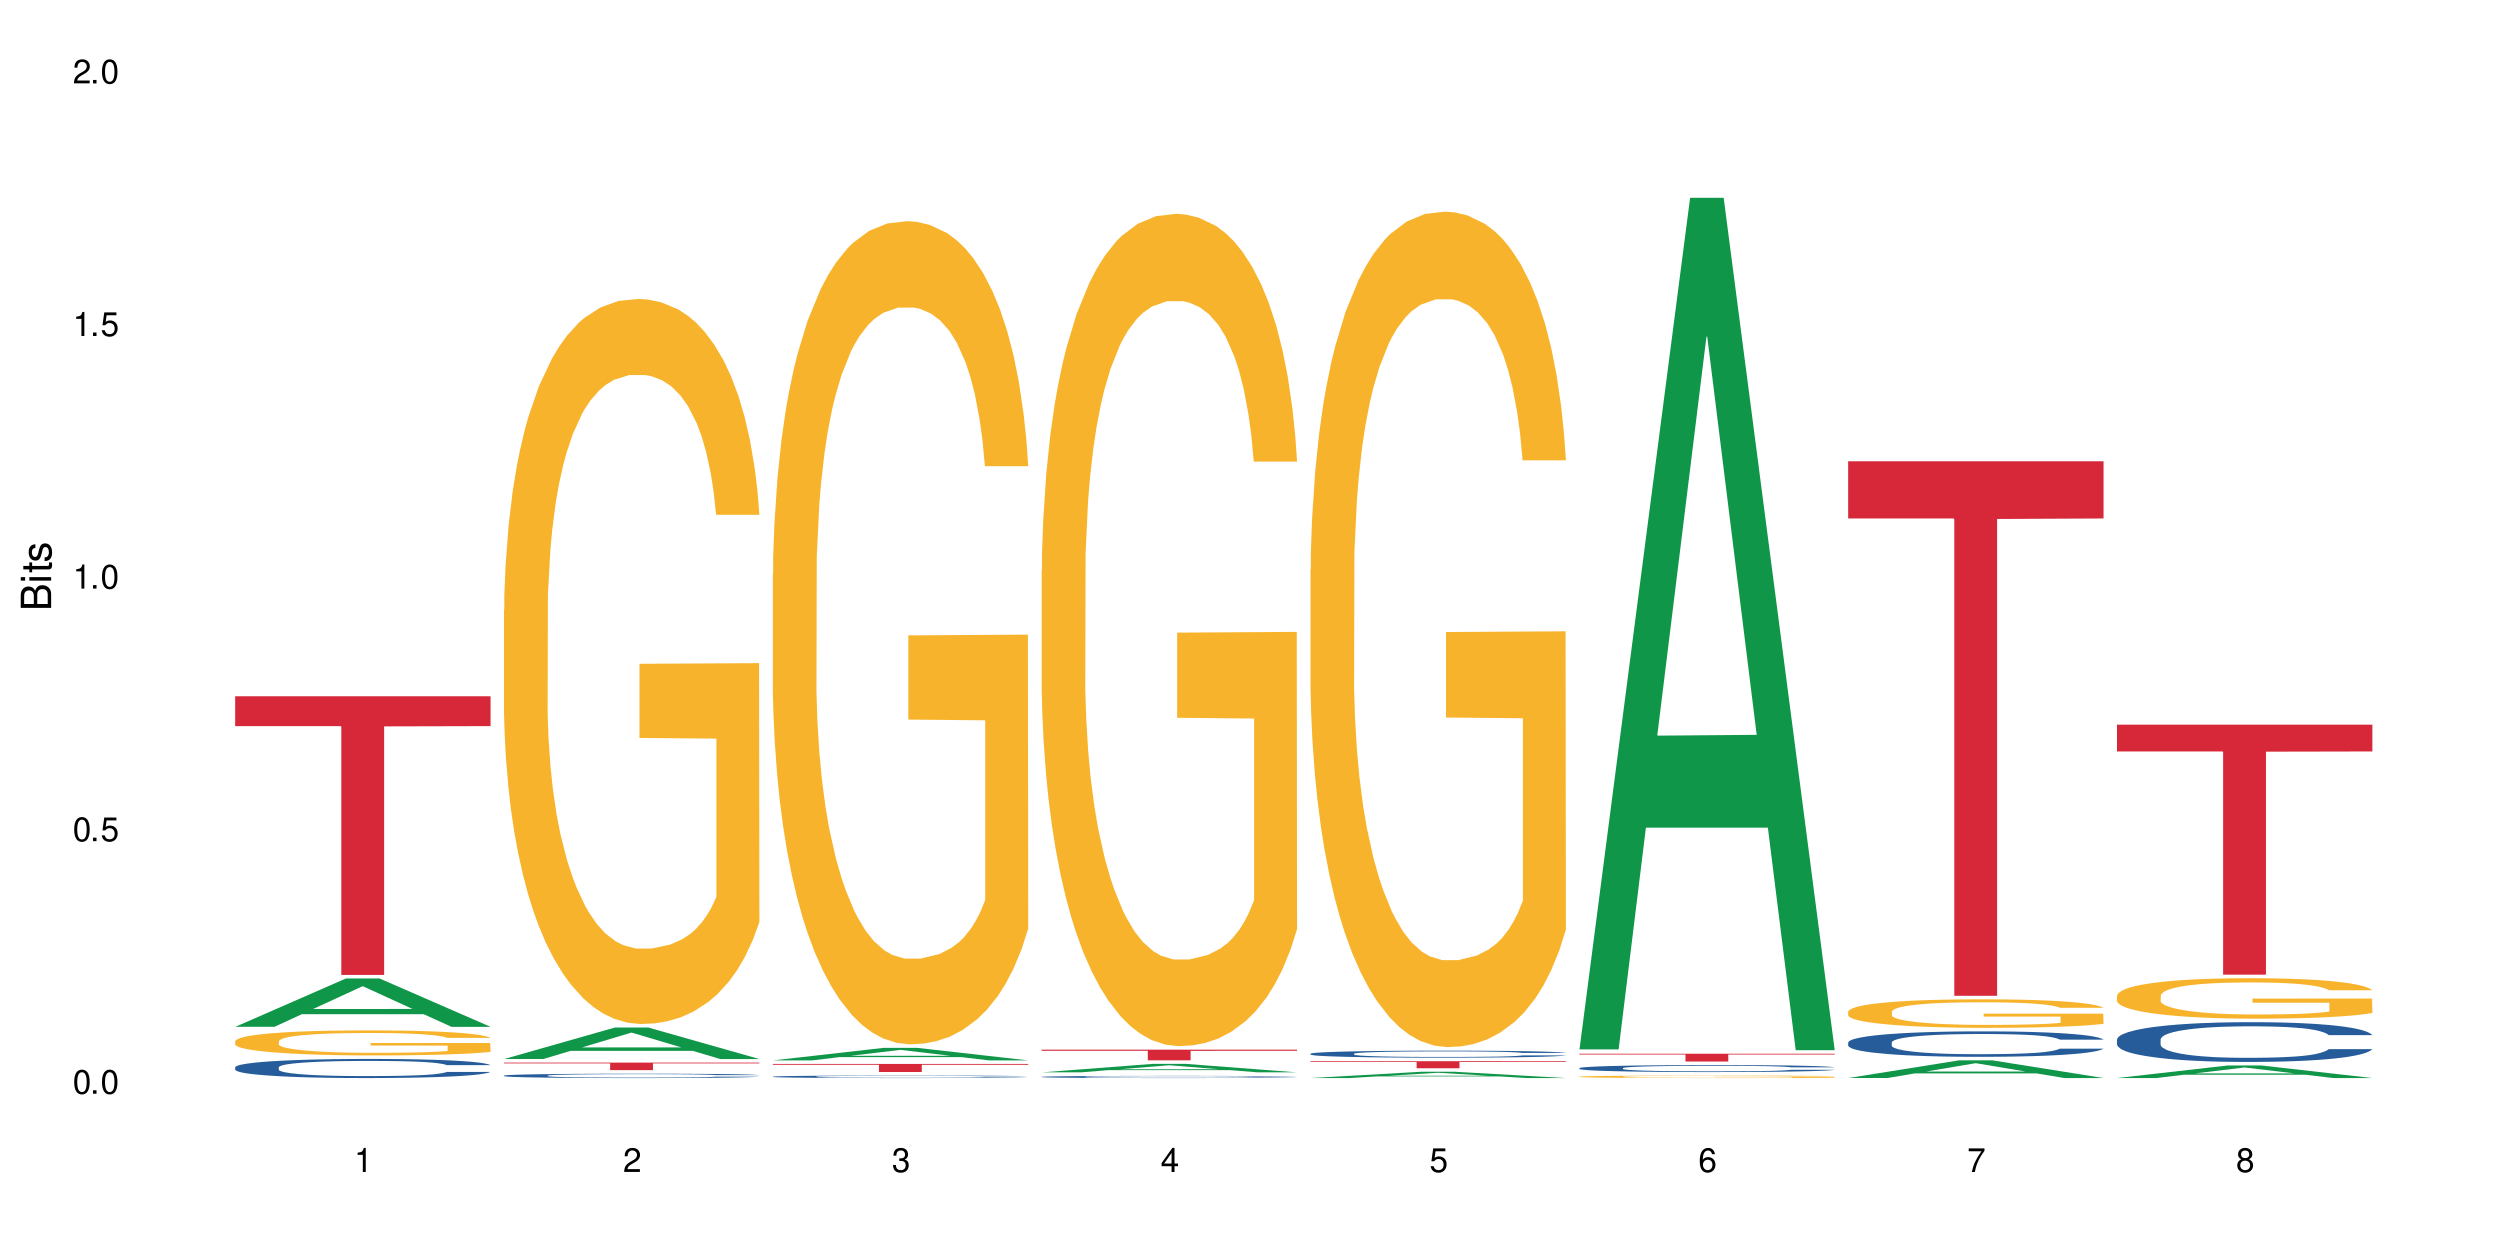 <?xml version="1.0" encoding="UTF-8"?>
<svg xmlns="http://www.w3.org/2000/svg" xmlns:xlink="http://www.w3.org/1999/xlink" width="720" height="360" viewBox="0 0 720 360">
<defs>
<g>
<g id="glyph-0-0">
</g>
<g id="glyph-0-1">
<path d="M 2.641 -6.938 C 2 -6.938 1.422 -6.656 1.078 -6.172 C 0.641 -5.562 0.406 -4.641 0.406 -3.359 C 0.406 -1.016 1.188 0.219 2.641 0.219 C 4.078 0.219 4.859 -1.016 4.859 -3.297 C 4.859 -4.641 4.656 -5.547 4.203 -6.172 C 3.844 -6.656 3.281 -6.938 2.641 -6.938 Z M 2.641 -6.188 C 3.547 -6.188 4 -5.25 4 -3.375 C 4 -1.406 3.562 -0.484 2.625 -0.484 C 1.734 -0.484 1.281 -1.438 1.281 -3.344 C 1.281 -5.25 1.734 -6.188 2.641 -6.188 Z M 2.641 -6.188 "/>
</g>
<g id="glyph-0-2">
<path d="M 1.828 -1 L 0.828 -1 L 0.828 0 L 1.828 0 Z M 1.828 -1 "/>
</g>
<g id="glyph-0-3">
<path d="M 4.562 -6.797 L 1.062 -6.797 L 0.547 -3.094 L 1.328 -3.094 C 1.719 -3.562 2.047 -3.734 2.578 -3.734 C 3.484 -3.734 4.062 -3.109 4.062 -2.094 C 4.062 -1.125 3.484 -0.531 2.578 -0.531 C 1.828 -0.531 1.375 -0.906 1.188 -1.672 L 0.328 -1.672 C 0.453 -1.109 0.547 -0.844 0.75 -0.594 C 1.125 -0.078 1.828 0.219 2.594 0.219 C 3.969 0.219 4.922 -0.781 4.922 -2.219 C 4.922 -3.562 4.031 -4.484 2.719 -4.484 C 2.25 -4.484 1.859 -4.359 1.469 -4.062 L 1.734 -5.969 L 4.562 -5.969 Z M 4.562 -6.797 "/>
</g>
<g id="glyph-0-4">
<path d="M 2.484 -4.938 L 2.484 0 L 3.328 0 L 3.328 -6.938 L 2.766 -6.938 C 2.469 -5.875 2.281 -5.734 0.984 -5.562 L 0.984 -4.938 Z M 2.484 -4.938 "/>
</g>
<g id="glyph-0-5">
<path d="M 4.859 -0.828 L 1.281 -0.828 C 1.359 -1.406 1.672 -1.781 2.5 -2.281 L 3.469 -2.828 C 4.406 -3.344 4.906 -4.062 4.906 -4.906 C 4.906 -5.484 4.672 -6.031 4.266 -6.406 C 3.859 -6.766 3.375 -6.938 2.719 -6.938 C 1.859 -6.938 1.219 -6.625 0.844 -6.031 C 0.609 -5.672 0.5 -5.234 0.484 -4.531 L 1.328 -4.531 C 1.359 -5.016 1.406 -5.281 1.531 -5.516 C 1.75 -5.938 2.188 -6.203 2.703 -6.203 C 3.469 -6.203 4.031 -5.641 4.031 -4.891 C 4.031 -4.344 3.719 -3.859 3.125 -3.516 L 2.234 -3 C 0.812 -2.172 0.406 -1.531 0.328 -0.016 L 4.859 -0.016 Z M 4.859 -0.828 "/>
</g>
<g id="glyph-0-6">
<path d="M 2.125 -3.188 L 2.578 -3.188 C 3.5 -3.188 3.984 -2.766 3.984 -1.922 C 3.984 -1.062 3.469 -0.531 2.594 -0.531 C 1.656 -0.531 1.203 -1 1.156 -2.016 L 0.312 -2.016 C 0.344 -1.453 0.438 -1.094 0.609 -0.781 C 0.953 -0.109 1.625 0.219 2.547 0.219 C 3.953 0.219 4.859 -0.625 4.859 -1.938 C 4.859 -2.828 4.516 -3.297 3.703 -3.594 C 4.344 -3.844 4.656 -4.328 4.656 -5.031 C 4.656 -6.219 3.875 -6.938 2.578 -6.938 C 1.203 -6.938 0.484 -6.172 0.453 -4.703 L 1.297 -4.703 C 1.312 -5.125 1.344 -5.359 1.453 -5.578 C 1.641 -5.969 2.062 -6.203 2.594 -6.203 C 3.344 -6.203 3.797 -5.75 3.797 -5 C 3.797 -4.516 3.609 -4.219 3.25 -4.047 C 3.016 -3.953 2.703 -3.922 2.125 -3.906 Z M 2.125 -3.188 "/>
</g>
<g id="glyph-0-7">
<path d="M 3.141 -1.672 L 3.141 0 L 3.984 0 L 3.984 -1.672 L 4.984 -1.672 L 4.984 -2.438 L 3.984 -2.438 L 3.984 -6.938 L 3.359 -6.938 L 0.266 -2.578 L 0.266 -1.672 Z M 3.141 -2.438 L 1 -2.438 L 3.141 -5.5 Z M 3.141 -2.438 "/>
</g>
<g id="glyph-0-8">
<path d="M 4.781 -5.125 C 4.609 -6.266 3.891 -6.938 2.844 -6.938 C 2.094 -6.938 1.422 -6.578 1.031 -5.953 C 0.594 -5.266 0.406 -4.422 0.406 -3.172 C 0.406 -2 0.578 -1.25 0.984 -0.641 C 1.359 -0.078 1.953 0.219 2.703 0.219 C 3.984 0.219 4.922 -0.75 4.922 -2.094 C 4.922 -3.375 4.062 -4.281 2.844 -4.281 C 2.172 -4.281 1.641 -4.031 1.281 -3.516 C 1.281 -5.234 1.828 -6.188 2.797 -6.188 C 3.391 -6.188 3.797 -5.797 3.938 -5.125 Z M 2.734 -3.531 C 3.547 -3.531 4.062 -2.953 4.062 -2.031 C 4.062 -1.156 3.484 -0.531 2.703 -0.531 C 1.922 -0.531 1.328 -1.188 1.328 -2.078 C 1.328 -2.938 1.906 -3.531 2.734 -3.531 Z M 2.734 -3.531 "/>
</g>
<g id="glyph-0-9">
<path d="M 4.984 -6.797 L 0.438 -6.797 L 0.438 -5.969 L 4.109 -5.969 C 2.5 -3.656 1.828 -2.234 1.328 0 L 2.219 0 C 2.594 -2.172 3.453 -4.047 4.984 -6.094 Z M 4.984 -6.797 "/>
</g>
<g id="glyph-0-10">
<path d="M 3.75 -3.656 C 4.469 -4.094 4.688 -4.438 4.688 -5.078 C 4.688 -6.172 3.844 -6.938 2.641 -6.938 C 1.438 -6.938 0.594 -6.172 0.594 -5.094 C 0.594 -4.438 0.812 -4.094 1.516 -3.656 C 0.734 -3.266 0.359 -2.703 0.359 -1.922 C 0.359 -0.656 1.281 0.219 2.641 0.219 C 3.984 0.219 4.922 -0.656 4.922 -1.922 C 4.922 -2.703 4.531 -3.266 3.75 -3.656 Z M 2.641 -6.188 C 3.359 -6.188 3.812 -5.75 3.812 -5.062 C 3.812 -4.406 3.344 -3.984 2.641 -3.984 C 1.922 -3.984 1.453 -4.406 1.453 -5.078 C 1.453 -5.75 1.922 -6.188 2.641 -6.188 Z M 2.641 -3.266 C 3.484 -3.266 4.062 -2.719 4.062 -1.906 C 4.062 -1.078 3.484 -0.531 2.625 -0.531 C 1.797 -0.531 1.219 -1.094 1.219 -1.906 C 1.219 -2.719 1.781 -3.266 2.641 -3.266 Z M 2.641 -3.266 "/>
</g>
<g id="glyph-1-0">
</g>
<g id="glyph-1-1">
<path d="M 0 -0.953 L 0 -4.891 C 0 -5.719 -0.234 -6.344 -0.734 -6.797 C -1.188 -7.234 -1.812 -7.469 -2.5 -7.469 C -3.547 -7.469 -4.188 -7 -4.625 -5.875 C -4.984 -6.688 -5.625 -7.094 -6.531 -7.094 C -7.172 -7.094 -7.734 -6.859 -8.141 -6.391 C -8.562 -5.922 -8.75 -5.344 -8.75 -4.5 L -8.75 -0.953 Z M -4.984 -2.062 L -7.766 -2.062 L -7.766 -4.219 C -7.766 -4.844 -7.688 -5.203 -7.453 -5.5 C -7.219 -5.812 -6.859 -5.969 -6.375 -5.969 C -5.891 -5.969 -5.531 -5.812 -5.297 -5.5 C -5.062 -5.203 -4.984 -4.844 -4.984 -4.219 Z M -0.984 -2.062 L -4 -2.062 L -4 -4.781 C -4 -5.766 -3.438 -6.359 -2.484 -6.359 C -1.547 -6.359 -0.984 -5.766 -0.984 -4.781 Z M -0.984 -2.062 "/>
</g>
<g id="glyph-1-2">
<path d="M -6.281 -1.797 L -6.281 -0.797 L 0 -0.797 L 0 -1.797 Z M -8.75 -1.797 L -8.75 -0.797 L -7.484 -0.797 L -7.484 -1.797 Z M -8.75 -1.797 "/>
</g>
<g id="glyph-1-3">
<path d="M -6.281 -3.047 L -6.281 -2.016 L -8.016 -2.016 L -8.016 -1.016 L -6.281 -1.016 L -6.281 -0.172 L -5.469 -0.172 L -5.469 -1.016 L -0.719 -1.016 C -0.078 -1.016 0.281 -1.453 0.281 -2.234 C 0.281 -2.5 0.25 -2.719 0.188 -3.047 L -0.641 -3.047 C -0.609 -2.906 -0.594 -2.766 -0.594 -2.562 C -0.594 -2.141 -0.719 -2.016 -1.156 -2.016 L -5.469 -2.016 L -5.469 -3.047 Z M -6.281 -3.047 "/>
</g>
<g id="glyph-1-4">
<path d="M -4.531 -5.25 C -5.766 -5.25 -6.469 -4.422 -6.469 -2.969 C -6.469 -1.516 -5.719 -0.562 -4.547 -0.562 C -3.562 -0.562 -3.094 -1.062 -2.734 -2.562 L -2.516 -3.484 C -2.344 -4.188 -2.094 -4.469 -1.641 -4.469 C -1.047 -4.469 -0.641 -3.875 -0.641 -3 C -0.641 -2.453 -0.797 -2 -1.062 -1.75 C -1.25 -1.594 -1.422 -1.531 -1.875 -1.469 L -1.875 -0.406 C -0.422 -0.453 0.281 -1.266 0.281 -2.922 C 0.281 -4.5 -0.5 -5.516 -1.719 -5.516 C -2.656 -5.516 -3.172 -4.984 -3.469 -3.734 L -3.703 -2.766 C -3.891 -1.953 -4.156 -1.609 -4.594 -1.609 C -5.188 -1.609 -5.547 -2.125 -5.547 -2.938 C -5.547 -3.75 -5.203 -4.172 -4.531 -4.203 Z M -4.531 -5.25 "/>
</g>
</g>
</defs>
<rect x="-72" y="-36" width="864" height="432" fill="rgb(100%, 100%, 100%)" fill-opacity="1"/>
<path fill-rule="nonzero" fill="rgb(6.275%, 58.824%, 28.235%)" fill-opacity="1" d="M 67.73 295.723 L 67.809 295.711 L 99.637 281.797 L 109.301 281.797 L 141.281 295.734 L 130.047 295.734 L 122.031 292.098 L 86.906 292.098 L 79.047 295.723 L 67.73 295.723 L 90.285 290.594 L 118.809 290.578 L 104.586 284.074 L 104.43 284.062 L 104.27 284.102 L 90.207 290.578 L 90.285 290.594 Z M 67.73 295.723 "/>
<path fill-rule="nonzero" fill="rgb(14.51%, 36.078%, 60%)" fill-opacity="1" d="M 67.73 307.371 L 67.82 307.367 L 67.82 307.246 L 68.09 307.055 L 68.719 306.816 L 69.344 306.648 L 70.961 306.352 L 73.203 306.066 L 75.535 305.844 L 77.238 305.715 L 78.766 305.613 L 82.262 305.426 L 84.504 305.332 L 86.926 305.246 L 89.887 305.16 L 92.039 305.109 L 96.883 305.031 L 100.469 304.996 L 103.25 304.98 L 109.262 304.98 L 112.848 305 L 115.449 305.023 L 118.32 305.066 L 120.742 305.109 L 124.957 305.223 L 128.727 305.363 L 130.43 305.441 L 133.121 305.598 L 135.184 305.75 L 136.617 305.879 L 138.234 306.066 L 139.668 306.293 L 140.746 306.547 L 141.281 306.766 L 128.727 306.766 L 128.098 306.562 L 127.379 306.406 L 126.035 306.203 L 124.688 306.055 L 122.805 305.91 L 121.102 305.812 L 118.77 305.719 L 116.707 305.66 L 114.555 305.613 L 112.488 305.582 L 108.543 305.555 L 103.969 305.555 L 102.266 305.562 L 98.766 305.602 L 96.883 305.637 L 94.191 305.707 L 92.309 305.773 L 90.066 305.875 L 88.539 305.961 L 86.656 306.09 L 85.312 306.207 L 83.785 306.371 L 82.891 306.496 L 82.082 306.637 L 81.363 306.805 L 80.828 306.98 L 80.469 307.168 L 80.289 307.348 L 80.289 308.125 L 80.469 308.309 L 80.918 308.52 L 82.082 308.824 L 83.785 309.09 L 85.762 309.301 L 87.645 309.453 L 88.719 309.523 L 90.156 309.605 L 92.398 309.703 L 95.629 309.805 L 97.512 309.844 L 100.383 309.887 L 103.34 309.906 L 107.289 309.906 L 110.785 309.887 L 113.117 309.859 L 115.539 309.82 L 118.859 309.734 L 120.922 309.652 L 122.715 309.559 L 124.062 309.465 L 124.957 309.383 L 126.305 309.227 L 127.379 309.055 L 128.188 308.879 L 128.727 308.711 L 141.281 308.711 L 140.746 308.91 L 139.938 309.105 L 139.129 309.254 L 137.875 309.43 L 136.441 309.582 L 134.375 309.758 L 132.672 309.875 L 130.43 310 L 128.367 310.098 L 126.125 310.184 L 122.805 310.281 L 120.652 310.332 L 118.32 310.379 L 115.539 310.418 L 112.043 310.453 L 108.273 310.473 L 104.777 310.477 L 101.008 310.469 L 98.227 310.449 L 94.551 310.402 L 89.977 310.312 L 86.656 310.219 L 84.055 310.121 L 81.812 310.02 L 79.301 309.887 L 76.074 309.664 L 74.098 309.492 L 72.754 309.352 L 71.23 309.156 L 70.152 308.98 L 68.898 308.699 L 68 308.344 L 67.73 308.066 Z M 67.73 307.371 "/>
<path fill-rule="nonzero" fill="rgb(96.863%, 70.196%, 16.863%)" fill-opacity="1" d="M 67.73 299.84 L 67.82 299.836 L 67.82 299.703 L 68.18 299.406 L 69.078 299 L 70.242 298.664 L 71.5 298.398 L 72.305 298.262 L 73.652 298.062 L 74.816 297.918 L 77.777 297.621 L 81.543 297.348 L 83.609 297.227 L 85.941 297.117 L 89.258 296.992 L 90.785 296.945 L 95.449 296.84 L 100.738 296.773 L 106.57 296.754 L 109.262 296.762 L 112.938 296.785 L 117.961 296.859 L 120.832 296.926 L 123.074 296.992 L 125.406 297.078 L 128.277 297.207 L 130.969 297.367 L 133.121 297.523 L 135.273 297.723 L 137.066 297.934 L 138.594 298.164 L 139.938 298.438 L 140.746 298.668 L 141.281 298.898 L 128.816 298.898 L 128.098 298.668 L 127.289 298.492 L 125.945 298.273 L 124.598 298.117 L 123.254 297.992 L 120.742 297.82 L 118.59 297.715 L 115.898 297.621 L 113.297 297.562 L 110.336 297.523 L 108.543 297.512 L 103.789 297.512 L 99.484 297.559 L 96.973 297.609 L 95.18 297.664 L 92.668 297.762 L 91.141 297.84 L 90.246 297.895 L 87.555 298.098 L 85.762 298.281 L 84.773 298.406 L 83.52 298.605 L 82.621 298.781 L 81.633 299.043 L 81.098 299.242 L 80.379 299.691 L 80.289 300.875 L 80.559 301.125 L 81.098 301.395 L 81.812 301.633 L 82.891 301.883 L 83.965 302.074 L 85.852 302.328 L 87.465 302.5 L 88.719 302.613 L 91.141 302.789 L 92.129 302.848 L 94.461 302.969 L 96.883 303.059 L 99.844 303.141 L 102.086 303.18 L 105.672 303.211 L 110.246 303.211 L 115.629 303.172 L 119.039 303.121 L 121.371 303.066 L 122.895 303.02 L 124.777 302.949 L 126.125 302.883 L 127.379 302.809 L 128.906 302.699 L 128.906 301.125 L 106.75 301.117 L 106.75 300.383 L 141.195 300.375 L 141.281 302.949 L 139.398 303.125 L 137.066 303.297 L 134.824 303.43 L 132.492 303.539 L 129.176 303.664 L 126.484 303.746 L 122.355 303.836 L 118.59 303.895 L 114.645 303.938 L 111.145 303.957 L 107.02 303.961 L 103.34 303.949 L 99.395 303.91 L 96.254 303.855 L 93.383 303.789 L 90.516 303.707 L 86.926 303.566 L 84.594 303.457 L 82.172 303.316 L 79.75 303.152 L 77.598 302.977 L 76.164 302.836 L 74.727 302.68 L 73.203 302.48 L 71.766 302.258 L 70.691 302.055 L 69.703 301.824 L 68.988 301.605 L 68.27 301.309 L 67.91 301.074 L 67.73 300.867 Z M 67.73 299.84 "/>
<path fill-rule="nonzero" fill="rgb(83.922%, 15.686%, 22.353%)" fill-opacity="1" d="M 67.73 200.531 L 141.281 200.531 L 141.281 209.121 L 110.629 209.199 L 110.629 280.777 L 98.297 280.777 L 98.297 209.273 L 98.117 209.121 L 67.73 209.121 Z M 67.73 200.531 "/>
<path fill-rule="nonzero" fill="rgb(6.275%, 58.824%, 28.235%)" fill-opacity="1" d="M 145.156 305 L 145.234 304.992 L 177.059 295.934 L 186.723 295.934 L 218.707 305.008 L 207.469 305.008 L 199.453 302.641 L 164.328 302.641 L 156.469 305 L 145.156 305 L 167.707 301.66 L 196.23 301.652 L 182.008 297.418 L 181.852 297.41 L 181.695 297.434 L 167.629 301.652 L 167.707 301.66 Z M 145.156 305 "/>
<path fill-rule="nonzero" fill="rgb(14.51%, 36.078%, 60%)" fill-opacity="1" d="M 145.156 309.77 L 145.242 309.77 L 145.242 309.742 L 145.512 309.699 L 146.141 309.645 L 146.77 309.605 L 148.383 309.539 L 150.625 309.473 L 152.957 309.422 L 154.664 309.395 L 156.188 309.371 L 159.684 309.328 L 161.93 309.305 L 164.352 309.285 L 167.309 309.27 L 169.461 309.258 L 174.305 309.238 L 177.895 309.23 L 180.676 309.227 L 186.684 309.227 L 190.273 309.23 L 192.875 309.238 L 195.742 309.246 L 198.164 309.258 L 202.383 309.281 L 206.148 309.312 L 207.852 309.332 L 210.543 309.367 L 212.605 309.402 L 214.043 309.43 L 215.656 309.473 L 217.094 309.523 L 218.168 309.582 L 218.707 309.633 L 206.148 309.633 L 205.52 309.586 L 204.805 309.551 L 203.457 309.504 L 202.113 309.473 L 200.23 309.438 L 198.523 309.418 L 196.191 309.395 L 194.129 309.383 L 191.977 309.371 L 189.914 309.363 L 185.969 309.355 L 181.391 309.355 L 179.688 309.359 L 176.191 309.367 L 174.305 309.375 L 171.613 309.391 L 169.73 309.406 L 167.488 309.43 L 165.965 309.449 L 164.082 309.48 L 162.734 309.504 L 161.211 309.543 L 160.312 309.57 L 159.508 309.605 L 158.789 309.641 L 158.25 309.684 L 157.891 309.723 L 157.711 309.766 L 157.711 309.941 L 157.891 309.984 L 158.34 310.031 L 159.508 310.102 L 161.211 310.164 L 163.184 310.211 L 165.066 310.246 L 166.145 310.262 L 167.578 310.277 L 169.82 310.301 L 173.051 310.324 L 174.934 310.336 L 177.805 310.344 L 180.766 310.348 L 184.711 310.348 L 188.211 310.344 L 190.543 310.336 L 192.965 310.328 L 196.281 310.309 L 198.344 310.289 L 200.141 310.27 L 201.484 310.246 L 202.383 310.23 L 203.727 310.191 L 204.805 310.156 L 205.609 310.113 L 206.148 310.074 L 218.707 310.074 L 218.168 310.121 L 217.359 310.164 L 216.555 310.199 L 215.297 310.238 L 213.863 310.273 L 211.801 310.316 L 210.094 310.34 L 207.852 310.371 L 205.789 310.391 L 203.547 310.41 L 200.23 310.434 L 198.074 310.445 L 195.742 310.457 L 192.965 310.465 L 189.465 310.473 L 185.699 310.477 L 178.434 310.477 L 175.652 310.473 L 171.973 310.461 L 167.398 310.441 L 164.082 310.418 L 161.48 310.398 L 159.238 310.375 L 156.727 310.344 L 153.496 310.293 L 151.523 310.254 L 150.176 310.223 L 148.652 310.176 L 147.574 310.137 L 146.32 310.074 L 145.422 309.992 L 145.156 309.93 Z M 145.156 309.77 "/>
<path fill-rule="nonzero" fill="rgb(96.863%, 70.196%, 16.863%)" fill-opacity="1" d="M 145.156 175.531 L 145.242 175.34 L 145.242 171.527 L 145.602 162.945 L 146.5 151.121 L 147.664 141.395 L 148.922 133.766 L 149.73 129.762 L 151.074 124.039 L 152.242 119.844 L 155.199 111.262 L 158.969 103.254 L 161.031 99.82 L 163.363 96.578 L 166.684 92.953 L 168.207 91.621 L 172.871 88.57 L 178.164 86.66 L 183.992 86.09 L 186.684 86.281 L 190.363 87.043 L 195.387 89.141 L 198.254 91.047 L 200.496 92.953 L 202.828 95.434 L 205.699 99.25 L 208.391 103.824 L 210.543 108.402 L 212.695 114.125 L 214.492 120.227 L 216.016 126.902 L 217.359 134.91 L 218.168 141.586 L 218.707 148.262 L 206.238 148.262 L 205.52 141.586 L 204.715 136.438 L 203.367 130.145 L 202.023 125.566 L 200.676 121.941 L 198.164 116.984 L 196.012 113.934 L 193.32 111.262 L 190.723 109.547 L 187.762 108.402 L 185.969 108.02 L 181.211 108.02 L 176.906 109.355 L 174.395 110.883 L 172.602 112.406 L 170.09 115.27 L 168.566 117.555 L 167.668 119.082 L 164.977 124.996 L 163.184 130.336 L 162.195 133.957 L 160.941 139.68 L 160.043 144.828 L 159.059 152.457 L 158.52 158.18 L 157.801 171.145 L 157.711 205.473 L 157.98 212.723 L 158.52 220.539 L 159.238 227.406 L 160.312 234.652 L 161.391 240.184 L 163.273 247.621 L 164.887 252.578 L 166.145 255.82 L 168.566 260.969 L 169.551 262.688 L 171.883 266.121 L 174.305 268.789 L 177.266 271.078 L 179.508 272.223 L 183.098 273.176 L 187.672 273.176 L 193.055 272.031 L 196.461 270.508 L 198.793 268.98 L 200.32 267.645 L 202.203 265.547 L 203.547 263.641 L 204.805 261.543 L 206.328 258.301 L 206.328 212.723 L 184.172 212.531 L 184.172 191.172 L 218.617 190.98 L 218.707 265.547 L 216.824 270.695 L 214.492 275.656 L 212.25 279.469 L 209.918 282.711 L 206.598 286.336 L 203.906 288.625 L 199.781 291.293 L 196.012 293.012 L 192.066 294.152 L 188.566 294.727 L 184.441 294.918 L 180.766 294.535 L 176.816 293.391 L 173.68 291.867 L 170.809 289.957 L 167.938 287.48 L 164.352 283.473 L 162.016 280.23 L 159.594 276.227 L 157.172 271.461 L 155.02 266.309 L 153.586 262.305 L 152.152 257.727 L 150.625 252.008 L 149.191 245.523 L 148.113 239.609 L 147.129 232.938 L 146.41 226.645 L 145.691 218.062 L 145.332 211.195 L 145.156 205.281 Z M 145.156 175.531 "/>
<path fill-rule="nonzero" fill="rgb(83.922%, 15.686%, 22.353%)" fill-opacity="1" d="M 145.156 306.027 L 218.707 306.027 L 218.707 306.262 L 188.051 306.262 L 188.051 308.207 L 175.719 308.207 L 175.719 306.266 L 175.539 306.262 L 145.156 306.262 Z M 145.156 306.027 "/>
<path fill-rule="nonzero" fill="rgb(6.275%, 58.824%, 28.235%)" fill-opacity="1" d="M 222.578 305.395 L 222.656 305.391 L 254.48 301.785 L 264.148 301.785 L 296.129 305.398 L 284.895 305.398 L 276.879 304.453 L 241.75 304.453 L 233.895 305.395 L 222.578 305.395 L 245.129 304.062 L 273.656 304.062 L 259.434 302.375 L 259.273 302.371 L 259.117 302.383 L 245.051 304.062 L 245.129 304.062 Z M 222.578 305.395 "/>
<path fill-rule="nonzero" fill="rgb(14.51%, 36.078%, 60%)" fill-opacity="1" d="M 222.578 310.066 L 222.668 310.066 L 222.668 310.051 L 222.938 310.027 L 223.562 309.996 L 224.191 309.973 L 225.809 309.934 L 228.051 309.895 L 230.383 309.867 L 232.086 309.848 L 233.609 309.836 L 237.109 309.812 L 239.352 309.801 L 241.773 309.789 L 244.734 309.777 L 246.887 309.77 L 251.73 309.758 L 255.316 309.754 L 267.695 309.754 L 270.297 309.758 L 273.168 309.766 L 275.59 309.77 L 279.805 309.785 L 283.57 309.805 L 285.277 309.812 L 287.969 309.836 L 290.031 309.855 L 291.465 309.871 L 293.082 309.895 L 294.516 309.926 L 295.59 309.961 L 296.129 309.988 L 283.57 309.988 L 282.945 309.961 L 282.227 309.941 L 280.883 309.914 L 279.535 309.895 L 277.652 309.875 L 275.949 309.863 L 273.617 309.852 L 271.551 309.844 L 269.398 309.836 L 267.336 309.832 L 263.391 309.828 L 257.109 309.828 L 253.613 309.836 L 251.73 309.84 L 249.039 309.848 L 247.156 309.855 L 244.914 309.871 L 243.387 309.883 L 241.504 309.898 L 240.16 309.914 L 238.633 309.938 L 237.738 309.953 L 236.93 309.973 L 236.211 309.992 L 235.672 310.016 L 235.316 310.043 L 235.137 310.066 L 235.137 310.168 L 235.316 310.191 L 235.762 310.219 L 236.93 310.262 L 238.633 310.297 L 240.605 310.324 L 242.492 310.344 L 243.566 310.352 L 245.004 310.363 L 247.246 310.375 L 250.473 310.391 L 252.355 310.395 L 255.227 310.398 L 258.188 310.402 L 262.133 310.402 L 265.633 310.398 L 267.965 310.398 L 270.387 310.391 L 273.707 310.379 L 275.77 310.371 L 277.562 310.355 L 278.906 310.344 L 279.805 310.332 L 281.148 310.312 L 282.227 310.289 L 283.035 310.266 L 283.57 310.246 L 296.129 310.246 L 295.59 310.27 L 294.785 310.297 L 293.977 310.316 L 292.723 310.34 L 291.285 310.359 L 289.223 310.383 L 287.52 310.398 L 285.277 310.414 L 283.215 310.43 L 280.973 310.438 L 277.652 310.453 L 275.5 310.461 L 273.168 310.465 L 270.387 310.469 L 266.887 310.477 L 255.855 310.477 L 253.074 310.473 L 249.398 310.469 L 244.824 310.457 L 241.504 310.445 L 238.902 310.43 L 236.66 310.418 L 234.148 310.398 L 230.918 310.371 L 228.945 310.348 L 227.602 310.328 L 226.074 310.305 L 225 310.281 L 223.742 310.242 L 222.848 310.195 L 222.578 310.16 Z M 222.578 310.066 "/>
<path fill-rule="nonzero" fill="rgb(96.863%, 70.196%, 16.863%)" fill-opacity="1" d="M 222.578 165.234 L 222.668 165.02 L 222.668 160.688 L 223.027 150.945 L 223.922 137.523 L 225.09 126.48 L 226.344 117.82 L 227.152 113.273 L 228.496 106.777 L 229.664 102.016 L 232.625 92.273 L 236.391 83.18 L 238.453 79.281 L 240.785 75.602 L 244.105 71.488 L 245.629 69.973 L 250.293 66.508 L 255.586 64.344 L 261.418 63.695 L 264.109 63.91 L 267.785 64.777 L 272.809 67.156 L 275.68 69.324 L 277.922 71.488 L 280.254 74.305 L 283.125 78.633 L 285.816 83.828 L 287.969 89.023 L 290.121 95.52 L 291.914 102.449 L 293.438 110.027 L 294.785 119.121 L 295.59 126.695 L 296.129 134.273 L 283.66 134.273 L 282.945 126.695 L 282.137 120.852 L 280.793 113.707 L 279.445 108.512 L 278.102 104.398 L 275.59 98.77 L 273.438 95.305 L 270.746 92.273 L 268.145 90.324 L 265.184 89.023 L 263.391 88.594 L 258.637 88.594 L 254.332 90.109 L 251.82 91.84 L 250.023 93.57 L 247.512 96.82 L 245.988 99.418 L 245.094 101.148 L 242.402 107.859 L 240.605 113.922 L 239.621 118.035 L 238.363 124.531 L 237.469 130.379 L 236.48 139.039 L 235.941 145.531 L 235.227 160.254 L 235.137 199.227 L 235.406 207.453 L 235.941 216.328 L 236.66 224.125 L 237.738 232.352 L 238.812 238.629 L 240.695 247.074 L 242.312 252.703 L 243.566 256.383 L 245.988 262.23 L 246.977 264.176 L 249.309 268.074 L 251.73 271.105 L 254.691 273.703 L 256.934 275.004 L 260.52 276.086 L 265.094 276.086 L 270.477 274.785 L 273.887 273.055 L 276.219 271.324 L 277.742 269.809 L 279.625 267.426 L 280.973 265.262 L 282.227 262.879 L 283.75 259.199 L 283.75 207.453 L 261.598 207.238 L 261.598 182.988 L 296.039 182.773 L 296.129 267.426 L 294.246 273.27 L 291.914 278.898 L 289.672 283.23 L 287.34 286.91 L 284.02 291.023 L 281.328 293.621 L 277.203 296.652 L 273.438 298.602 L 269.488 299.902 L 265.992 300.551 L 261.867 300.766 L 258.188 300.332 L 254.242 299.035 L 251.102 297.305 L 248.23 295.137 L 245.359 292.324 L 241.773 287.777 L 239.441 284.098 L 237.02 279.551 L 234.598 274.137 L 232.445 268.293 L 231.008 263.746 L 229.574 258.547 L 228.051 252.055 L 226.613 244.691 L 225.539 237.98 L 224.551 230.402 L 223.832 223.258 L 223.117 213.516 L 222.758 205.723 L 222.578 199.008 Z M 222.578 165.234 "/>
<path fill-rule="nonzero" fill="rgb(83.922%, 15.686%, 22.353%)" fill-opacity="1" d="M 222.578 306.414 L 296.129 306.414 L 296.129 306.664 L 265.477 306.664 L 265.477 308.734 L 253.141 308.734 L 253.141 306.668 L 252.965 306.664 L 222.578 306.664 Z M 222.578 306.414 "/>
<path fill-rule="nonzero" fill="rgb(6.275%, 58.824%, 28.235%)" fill-opacity="1" d="M 300 308.84 L 300.078 308.836 L 331.906 306.402 L 341.57 306.402 L 373.555 308.84 L 362.316 308.84 L 354.301 308.203 L 319.176 308.203 L 311.316 308.84 L 300 308.84 L 322.555 307.941 L 351.078 307.938 L 336.855 306.801 L 336.699 306.797 L 336.543 306.805 L 322.477 307.938 L 322.555 307.941 Z M 300 308.84 "/>
<path fill-rule="nonzero" fill="rgb(14.51%, 36.078%, 60%)" fill-opacity="1" d="M 300 310.129 L 300.09 310.129 L 300.09 310.113 L 300.359 310.094 L 300.988 310.066 L 301.617 310.047 L 303.23 310.012 L 305.473 309.98 L 307.805 309.957 L 309.508 309.941 L 311.035 309.93 L 314.531 309.91 L 316.773 309.898 L 319.195 309.891 L 322.156 309.879 L 324.309 309.875 L 329.152 309.863 L 332.742 309.859 L 345.117 309.859 L 347.719 309.863 L 350.59 309.867 L 353.012 309.875 L 357.227 309.887 L 360.996 309.902 L 362.699 309.91 L 365.391 309.93 L 367.453 309.945 L 368.891 309.961 L 370.504 309.98 L 371.938 310.008 L 373.016 310.035 L 373.555 310.059 L 360.996 310.059 L 360.367 310.039 L 359.648 310.02 L 358.305 309.996 L 356.961 309.98 L 355.074 309.965 L 353.371 309.953 L 351.039 309.941 L 348.977 309.934 L 346.824 309.93 L 344.762 309.926 L 340.812 309.922 L 336.238 309.922 L 334.535 309.926 L 331.035 309.93 L 329.152 309.934 L 326.461 309.941 L 324.578 309.949 L 322.336 309.961 L 320.812 309.969 L 318.926 309.984 L 317.582 309.996 L 316.059 310.016 L 315.16 310.031 L 314.352 310.047 L 313.637 310.062 L 313.098 310.086 L 312.738 310.105 L 312.559 310.125 L 312.559 310.215 L 312.738 310.234 L 313.188 310.258 L 314.352 310.293 L 316.059 310.32 L 318.031 310.348 L 319.914 310.363 L 320.992 310.371 L 322.426 310.379 L 324.668 310.391 L 327.898 310.402 L 329.781 310.406 L 332.652 310.41 L 335.609 310.414 L 339.559 310.414 L 343.055 310.41 L 345.387 310.41 L 347.809 310.402 L 351.129 310.395 L 353.191 310.387 L 354.984 310.375 L 356.332 310.363 L 357.227 310.355 L 358.574 310.336 L 359.648 310.316 L 360.457 310.297 L 360.996 310.277 L 373.555 310.277 L 373.016 310.301 L 372.207 310.324 L 371.402 310.34 L 370.145 310.359 L 368.711 310.379 L 366.645 310.398 L 364.941 310.41 L 362.699 310.426 L 360.637 310.434 L 358.395 310.445 L 355.074 310.457 L 352.922 310.461 L 350.59 310.469 L 347.809 310.473 L 344.312 310.477 L 330.5 310.477 L 326.82 310.469 L 322.246 310.461 L 318.926 310.449 L 316.324 310.438 L 314.082 310.426 L 311.57 310.41 L 308.344 310.387 L 306.371 310.367 L 305.023 310.352 L 303.5 310.328 L 302.422 310.309 L 301.168 310.277 L 300.27 310.238 L 300 310.207 Z M 300 310.129 "/>
<path fill-rule="nonzero" fill="rgb(96.863%, 70.196%, 16.863%)" fill-opacity="1" d="M 300 164.25 L 300.09 164.031 L 300.09 159.652 L 300.449 149.801 L 301.348 136.227 L 302.512 125.062 L 303.77 116.305 L 304.574 111.707 L 305.922 105.141 L 307.086 100.324 L 310.047 90.473 L 313.816 81.277 L 315.879 77.34 L 318.211 73.617 L 321.527 69.457 L 323.055 67.926 L 327.719 64.422 L 333.012 62.234 L 338.84 61.578 L 341.531 61.797 L 345.207 62.672 L 350.23 65.078 L 353.102 67.27 L 355.344 69.457 L 357.676 72.305 L 360.547 76.684 L 363.238 81.938 L 365.391 87.191 L 367.543 93.758 L 369.336 100.762 L 370.863 108.426 L 372.207 117.621 L 373.016 125.281 L 373.555 132.941 L 361.086 132.941 L 360.367 125.281 L 359.559 119.371 L 358.215 112.145 L 356.871 106.891 L 355.523 102.734 L 353.012 97.039 L 350.859 93.539 L 348.168 90.473 L 345.566 88.504 L 342.609 87.191 L 340.812 86.75 L 336.059 86.75 L 331.754 88.285 L 329.242 90.035 L 327.449 91.785 L 324.938 95.07 L 323.414 97.699 L 322.516 99.449 L 319.824 106.234 L 318.031 112.363 L 317.043 116.523 L 315.789 123.094 L 314.891 129.004 L 313.902 137.758 L 313.367 144.328 L 312.648 159.215 L 312.559 198.617 L 312.828 206.938 L 313.367 215.914 L 314.082 223.793 L 315.16 232.113 L 316.234 238.461 L 318.121 247 L 319.734 252.691 L 320.992 256.414 L 323.414 262.324 L 324.398 264.293 L 326.73 268.234 L 329.152 271.297 L 332.113 273.926 L 334.355 275.238 L 337.941 276.332 L 342.52 276.332 L 347.898 275.02 L 351.309 273.27 L 353.641 271.52 L 355.164 269.984 L 357.047 267.578 L 358.395 265.387 L 359.648 262.98 L 361.176 259.258 L 361.176 206.938 L 339.02 206.719 L 339.02 182.199 L 373.465 181.98 L 373.555 267.578 L 371.668 273.488 L 369.336 279.18 L 367.094 283.559 L 364.762 287.281 L 361.445 291.438 L 358.754 294.066 L 354.629 297.133 L 350.859 299.102 L 346.914 300.414 L 343.414 301.07 L 339.289 301.289 L 335.609 300.852 L 331.664 299.539 L 328.523 297.789 L 325.656 295.598 L 322.785 292.754 L 319.195 288.156 L 316.863 284.434 L 314.441 279.836 L 312.02 274.363 L 309.867 268.453 L 308.434 263.855 L 306.996 258.602 L 305.473 252.035 L 304.039 244.59 L 302.961 237.805 L 301.973 230.141 L 301.258 222.918 L 300.539 213.066 L 300.18 205.188 L 300 198.398 Z M 300 164.25 "/>
<path fill-rule="nonzero" fill="rgb(83.922%, 15.686%, 22.353%)" fill-opacity="1" d="M 300 302.309 L 373.555 302.309 L 373.555 302.637 L 342.898 302.641 L 342.898 305.383 L 330.566 305.383 L 330.566 302.645 L 330.387 302.637 L 300 302.637 Z M 300 302.309 "/>
<path fill-rule="nonzero" fill="rgb(6.275%, 58.824%, 28.235%)" fill-opacity="1" d="M 377.426 310.477 L 377.504 310.477 L 409.328 308.668 L 418.992 308.668 L 450.977 310.477 L 439.738 310.477 L 431.723 310.008 L 396.598 310.008 L 388.738 310.477 L 377.426 310.477 L 399.977 309.812 L 428.504 309.809 L 414.277 308.965 L 414.121 308.965 L 413.965 308.969 L 399.898 309.809 L 399.977 309.812 Z M 377.426 310.477 "/>
<path fill-rule="nonzero" fill="rgb(14.51%, 36.078%, 60%)" fill-opacity="1" d="M 377.426 303.469 L 377.516 303.469 L 377.516 303.422 L 377.781 303.352 L 378.41 303.266 L 379.039 303.203 L 380.652 303.094 L 382.895 302.988 L 385.227 302.906 L 386.934 302.859 L 388.457 302.82 L 391.957 302.754 L 394.199 302.719 L 396.621 302.688 L 399.578 302.656 L 401.734 302.637 L 406.574 302.609 L 410.164 302.594 L 412.945 302.59 L 418.953 302.59 L 422.543 302.598 L 425.145 302.605 L 428.016 302.621 L 430.438 302.637 L 434.652 302.68 L 438.418 302.73 L 440.125 302.758 L 442.812 302.816 L 444.879 302.871 L 446.312 302.922 L 447.926 302.988 L 449.363 303.07 L 450.438 303.164 L 450.977 303.246 L 438.418 303.246 L 437.789 303.172 L 437.074 303.113 L 435.727 303.039 L 434.383 302.984 L 432.5 302.93 L 430.793 302.895 L 428.461 302.859 L 426.398 302.84 L 424.246 302.82 L 422.184 302.812 L 418.238 302.801 L 413.664 302.801 L 411.957 302.805 L 408.461 302.82 L 406.574 302.832 L 403.887 302.855 L 402 302.883 L 399.758 302.918 L 398.234 302.949 L 396.352 302.996 L 395.004 303.039 L 393.48 303.102 L 392.582 303.148 L 391.777 303.199 L 391.059 303.262 L 390.52 303.324 L 390.16 303.395 L 389.98 303.461 L 389.98 303.746 L 390.16 303.812 L 390.609 303.891 L 391.777 304.004 L 393.48 304.102 L 395.453 304.18 L 397.336 304.234 L 398.414 304.262 L 399.848 304.289 L 402.09 304.328 L 405.32 304.363 L 407.203 304.379 L 410.074 304.395 L 413.035 304.402 L 416.98 304.402 L 420.48 304.395 L 422.812 304.383 L 425.234 304.367 L 428.551 304.336 L 430.613 304.309 L 432.41 304.273 L 433.754 304.238 L 434.652 304.207 L 435.996 304.152 L 437.074 304.09 L 437.879 304.023 L 438.418 303.961 L 450.977 303.961 L 450.438 304.035 L 449.633 304.105 L 448.824 304.16 L 447.566 304.227 L 446.133 304.281 L 444.07 304.348 L 442.367 304.391 L 440.125 304.438 L 438.059 304.469 L 435.816 304.504 L 432.5 304.539 L 430.348 304.559 L 428.016 304.574 L 425.234 304.59 L 421.734 304.602 L 417.969 304.609 L 410.703 304.609 L 407.922 304.602 L 404.242 304.582 L 399.668 304.551 L 396.352 304.516 L 393.75 304.48 L 391.508 304.441 L 388.996 304.395 L 385.766 304.312 L 383.793 304.25 L 382.449 304.195 L 380.922 304.125 L 379.848 304.059 L 378.59 303.957 L 377.695 303.824 L 377.426 303.723 Z M 377.426 303.469 "/>
<path fill-rule="nonzero" fill="rgb(96.863%, 70.196%, 16.863%)" fill-opacity="1" d="M 377.426 164.008 L 377.516 163.789 L 377.516 159.391 L 377.871 149.504 L 378.77 135.879 L 379.938 124.672 L 381.191 115.883 L 382 111.266 L 383.344 104.676 L 384.512 99.84 L 387.469 89.953 L 391.238 80.723 L 393.301 76.766 L 395.633 73.031 L 398.953 68.855 L 400.477 67.316 L 405.141 63.801 L 410.434 61.605 L 416.262 60.945 L 418.953 61.164 L 422.633 62.043 L 427.656 64.461 L 430.527 66.656 L 432.77 68.855 L 435.102 71.711 L 437.969 76.105 L 440.66 81.383 L 442.812 86.656 L 444.969 93.246 L 446.762 100.281 L 448.285 107.973 L 449.633 117.199 L 450.438 124.891 L 450.977 132.582 L 438.508 132.582 L 437.789 124.891 L 436.984 118.957 L 435.637 111.707 L 434.293 106.434 L 432.949 102.258 L 430.438 96.543 L 428.281 93.027 L 425.594 89.953 L 422.992 87.973 L 420.031 86.656 L 418.238 86.215 L 413.484 86.215 L 409.176 87.754 L 406.664 89.512 L 404.871 91.27 L 402.359 94.566 L 400.836 97.203 L 399.938 98.961 L 397.246 105.773 L 395.453 111.926 L 394.469 116.102 L 393.211 122.695 L 392.312 128.629 L 391.328 137.418 L 390.789 144.012 L 390.07 158.953 L 389.98 198.508 L 390.25 206.859 L 390.789 215.867 L 391.508 223.781 L 392.582 232.129 L 393.66 238.504 L 395.543 247.074 L 397.156 252.785 L 398.414 256.523 L 400.836 262.457 L 401.82 264.434 L 404.156 268.391 L 406.574 271.465 L 409.535 274.102 L 411.777 275.422 L 415.367 276.52 L 419.941 276.52 L 425.324 275.199 L 428.73 273.441 L 431.062 271.684 L 432.59 270.148 L 434.473 267.73 L 435.816 265.531 L 437.074 263.113 L 438.598 259.379 L 438.598 206.859 L 416.441 206.641 L 416.441 182.027 L 450.887 181.809 L 450.977 267.73 L 449.094 273.664 L 446.762 279.375 L 444.52 283.77 L 442.188 287.508 L 438.867 291.684 L 436.176 294.32 L 432.051 297.395 L 428.281 299.375 L 424.336 300.691 L 420.84 301.352 L 416.711 301.57 L 413.035 301.133 L 409.086 299.812 L 405.949 298.055 L 403.078 295.859 L 400.207 293 L 396.621 288.387 L 394.289 284.652 L 391.867 280.035 L 389.445 274.543 L 387.293 268.609 L 385.855 263.992 L 384.422 258.719 L 382.895 252.129 L 381.461 244.656 L 380.383 237.844 L 379.398 230.152 L 378.68 222.902 L 377.961 213.012 L 377.605 205.102 L 377.426 198.289 Z M 377.426 164.008 "/>
<path fill-rule="nonzero" fill="rgb(83.922%, 15.686%, 22.353%)" fill-opacity="1" d="M 377.426 305.629 L 450.977 305.629 L 450.977 305.844 L 420.324 305.848 L 420.324 307.652 L 407.988 307.652 L 407.988 305.848 L 407.809 305.844 L 377.426 305.844 Z M 377.426 305.629 "/>
<path fill-rule="nonzero" fill="rgb(6.275%, 58.824%, 28.235%)" fill-opacity="1" d="M 454.848 302.219 L 454.926 301.988 L 486.75 56.973 L 496.418 56.973 L 528.398 302.449 L 517.164 302.449 L 509.148 238.371 L 474.023 238.371 L 466.164 302.219 L 454.848 302.219 L 477.402 211.863 L 505.926 211.633 L 491.703 97.078 L 491.547 96.848 L 491.387 97.539 L 477.32 211.633 L 477.402 211.863 Z M 454.848 302.219 "/>
<path fill-rule="nonzero" fill="rgb(14.51%, 36.078%, 60%)" fill-opacity="1" d="M 454.848 307.613 L 454.938 307.613 L 454.938 307.57 L 455.207 307.5 L 455.836 307.41 L 456.461 307.352 L 458.078 307.242 L 460.32 307.137 L 462.652 307.055 L 464.355 307.008 L 465.879 306.973 L 469.379 306.902 L 471.621 306.867 L 474.043 306.84 L 477.004 306.809 L 479.156 306.789 L 484 306.758 L 487.586 306.746 L 490.367 306.742 L 496.379 306.742 L 499.965 306.746 L 502.566 306.758 L 505.438 306.773 L 507.859 306.789 L 512.074 306.828 L 515.844 306.879 L 517.547 306.91 L 520.238 306.965 L 522.301 307.02 L 523.734 307.07 L 525.352 307.137 L 526.785 307.219 L 527.863 307.312 L 528.398 307.391 L 515.844 307.391 L 515.215 307.32 L 514.496 307.262 L 513.152 307.188 L 511.805 307.133 L 509.922 307.082 L 508.219 307.047 L 505.887 307.012 L 503.824 306.988 L 501.672 306.973 L 499.605 306.961 L 495.66 306.949 L 491.086 306.949 L 489.383 306.953 L 485.883 306.969 L 484 306.98 L 481.309 307.008 L 479.426 307.031 L 477.184 307.066 L 475.656 307.098 L 473.773 307.145 L 472.43 307.188 L 470.902 307.25 L 470.008 307.297 L 469.199 307.348 L 468.48 307.406 L 467.945 307.473 L 467.586 307.539 L 467.406 307.605 L 467.406 307.891 L 467.586 307.957 L 468.035 308.031 L 469.199 308.145 L 470.902 308.242 L 472.879 308.32 L 474.762 308.375 L 475.836 308.398 L 477.273 308.43 L 479.516 308.465 L 482.742 308.504 L 484.629 308.52 L 487.496 308.531 L 490.457 308.539 L 494.406 308.539 L 497.902 308.531 L 500.234 308.523 L 502.656 308.508 L 505.977 308.477 L 508.039 308.449 L 509.832 308.414 L 511.18 308.379 L 512.074 308.348 L 513.422 308.293 L 514.496 308.23 L 515.305 308.164 L 515.844 308.102 L 528.398 308.102 L 527.863 308.176 L 527.055 308.246 L 526.246 308.301 L 524.992 308.363 L 523.555 308.422 L 521.492 308.488 L 519.789 308.527 L 517.547 308.574 L 515.484 308.609 L 513.242 308.641 L 509.922 308.676 L 507.77 308.695 L 505.438 308.711 L 502.656 308.727 L 499.16 308.738 L 495.391 308.746 L 491.895 308.75 L 488.125 308.746 L 485.344 308.738 L 481.668 308.723 L 477.094 308.688 L 473.773 308.652 L 471.172 308.617 L 468.93 308.582 L 466.418 308.531 L 463.191 308.453 L 461.215 308.391 L 459.871 308.336 L 458.348 308.266 L 457.27 308.203 L 456.016 308.098 L 455.117 307.969 L 454.848 307.867 Z M 454.848 307.613 "/>
<path fill-rule="nonzero" fill="rgb(96.863%, 70.196%, 16.863%)" fill-opacity="1" d="M 454.848 310.07 L 454.938 310.07 L 454.938 310.059 L 455.297 310.027 L 456.191 309.988 L 457.359 309.957 L 458.613 309.93 L 459.422 309.914 L 460.77 309.895 L 461.934 309.883 L 464.895 309.852 L 468.66 309.824 L 470.723 309.812 L 473.055 309.801 L 476.375 309.789 L 477.898 309.785 L 482.562 309.777 L 487.855 309.77 L 493.688 309.766 L 496.379 309.77 L 500.055 309.77 L 505.078 309.777 L 507.949 309.785 L 510.191 309.789 L 512.523 309.797 L 515.395 309.812 L 518.086 309.828 L 520.238 309.844 L 522.391 309.863 L 524.184 309.883 L 525.711 309.906 L 527.055 309.934 L 527.863 309.957 L 528.398 309.98 L 515.934 309.98 L 515.215 309.957 L 514.406 309.938 L 513.062 309.918 L 511.715 309.902 L 510.371 309.891 L 507.859 309.871 L 505.707 309.863 L 503.016 309.852 L 500.414 309.848 L 497.453 309.844 L 495.66 309.84 L 490.906 309.84 L 486.602 309.848 L 484.09 309.852 L 482.297 309.855 L 479.785 309.867 L 478.258 309.875 L 477.363 309.879 L 474.672 309.898 L 472.879 309.918 L 471.891 309.93 L 470.633 309.949 L 469.738 309.969 L 468.75 309.992 L 468.211 310.012 L 467.496 310.059 L 467.406 310.172 L 467.676 310.199 L 468.211 310.227 L 468.93 310.25 L 470.008 310.273 L 471.082 310.293 L 472.965 310.316 L 474.582 310.336 L 475.836 310.344 L 478.258 310.363 L 479.246 310.367 L 481.578 310.379 L 484 310.391 L 486.961 310.398 L 489.203 310.402 L 497.363 310.402 L 502.746 310.398 L 506.156 310.395 L 508.488 310.391 L 510.012 310.387 L 511.895 310.379 L 513.242 310.371 L 514.496 310.363 L 516.023 310.352 L 516.023 310.199 L 493.867 310.199 L 493.867 310.125 L 528.309 310.125 L 528.398 310.379 L 526.516 310.395 L 524.184 310.414 L 521.941 310.426 L 519.609 310.438 L 516.289 310.449 L 513.602 310.457 L 509.473 310.465 L 505.707 310.473 L 501.758 310.477 L 490.457 310.477 L 486.512 310.473 L 483.371 310.469 L 480.5 310.461 L 477.633 310.453 L 474.043 310.438 L 471.711 310.43 L 466.867 310.398 L 464.715 310.379 L 463.281 310.367 L 461.844 310.352 L 460.32 310.332 L 458.883 310.309 L 457.809 310.289 L 456.82 310.266 L 456.102 310.246 L 455.387 310.215 L 455.027 310.191 L 454.848 310.172 Z M 454.848 310.07 "/>
<path fill-rule="nonzero" fill="rgb(83.922%, 15.686%, 22.353%)" fill-opacity="1" d="M 454.848 303.469 L 528.398 303.469 L 528.398 303.707 L 497.746 303.711 L 497.746 305.723 L 485.414 305.723 L 485.414 303.711 L 485.234 303.707 L 454.848 303.707 Z M 454.848 303.469 "/>
<path fill-rule="nonzero" fill="rgb(6.275%, 58.824%, 28.235%)" fill-opacity="1" d="M 532.27 310.473 L 532.352 310.469 L 564.176 305.383 L 573.84 305.383 L 605.824 310.477 L 594.586 310.477 L 586.57 309.148 L 551.445 309.148 L 543.586 310.473 L 532.27 310.473 L 554.824 308.598 L 583.348 308.594 L 569.125 306.215 L 568.969 306.211 L 568.812 306.227 L 554.746 308.594 L 554.824 308.598 Z M 532.27 310.473 "/>
<path fill-rule="nonzero" fill="rgb(14.51%, 36.078%, 60%)" fill-opacity="1" d="M 532.27 300.227 L 532.359 300.219 L 532.359 300.059 L 532.629 299.805 L 533.258 299.484 L 533.887 299.262 L 535.5 298.867 L 537.742 298.484 L 540.074 298.191 L 541.777 298.016 L 543.305 297.883 L 546.801 297.633 L 549.043 297.508 L 551.465 297.395 L 554.426 297.281 L 556.578 297.211 L 561.422 297.105 L 565.012 297.059 L 567.793 297.039 L 573.801 297.039 L 577.391 297.066 L 579.992 297.098 L 582.859 297.152 L 585.281 297.211 L 589.5 297.359 L 593.266 297.547 L 594.969 297.656 L 597.66 297.863 L 599.723 298.062 L 601.16 298.238 L 602.773 298.484 L 604.207 298.785 L 605.285 299.129 L 605.824 299.418 L 593.266 299.418 L 592.637 299.148 L 591.922 298.941 L 590.574 298.664 L 589.23 298.473 L 587.344 298.277 L 585.641 298.148 L 583.309 298.023 L 581.246 297.941 L 579.094 297.883 L 577.031 297.844 L 573.082 297.801 L 568.508 297.801 L 566.805 297.816 L 563.305 297.867 L 561.422 297.914 L 558.73 298.008 L 556.848 298.098 L 554.605 298.23 L 553.082 298.344 L 551.199 298.52 L 549.852 298.672 L 548.328 298.895 L 547.43 299.062 L 546.621 299.25 L 545.906 299.469 L 545.367 299.703 L 545.008 299.953 L 544.828 300.191 L 544.828 301.23 L 545.008 301.473 L 545.457 301.754 L 546.621 302.16 L 548.328 302.516 L 550.301 302.797 L 552.184 303 L 553.262 303.094 L 554.695 303.199 L 556.938 303.336 L 560.168 303.469 L 562.051 303.523 L 564.922 303.574 L 567.883 303.602 L 571.828 303.602 L 575.324 303.574 L 577.656 303.543 L 580.078 303.488 L 583.398 303.375 L 585.461 303.266 L 587.254 303.141 L 588.602 303.012 L 589.5 302.906 L 590.844 302.699 L 591.922 302.469 L 592.727 302.234 L 593.266 302.008 L 605.824 302.008 L 605.285 302.277 L 604.477 302.539 L 603.672 302.73 L 602.414 302.965 L 600.98 303.172 L 598.918 303.406 L 597.211 303.562 L 594.969 303.73 L 592.906 303.855 L 590.664 303.969 L 587.344 304.105 L 585.191 304.172 L 582.859 304.23 L 580.078 304.285 L 576.582 304.332 L 572.816 304.359 L 569.316 304.367 L 565.551 304.352 L 562.77 304.324 L 559.09 304.266 L 554.516 304.145 L 551.199 304.016 L 548.598 303.891 L 546.355 303.758 L 543.844 303.574 L 540.613 303.281 L 538.641 303.055 L 537.293 302.867 L 535.77 302.605 L 534.691 302.371 L 533.438 301.996 L 532.539 301.52 L 532.27 301.152 Z M 532.27 300.227 "/>
<path fill-rule="nonzero" fill="rgb(96.863%, 70.196%, 16.863%)" fill-opacity="1" d="M 532.27 291.324 L 532.359 291.316 L 532.359 291.164 L 532.719 290.828 L 533.617 290.363 L 534.781 289.98 L 536.039 289.68 L 536.844 289.523 L 538.191 289.297 L 539.355 289.133 L 542.316 288.793 L 546.086 288.48 L 548.148 288.344 L 550.48 288.219 L 553.797 288.074 L 555.324 288.023 L 559.988 287.902 L 565.281 287.828 L 571.109 287.805 L 573.801 287.812 L 577.48 287.844 L 582.5 287.926 L 585.371 288 L 587.613 288.074 L 589.945 288.172 L 592.816 288.32 L 595.508 288.504 L 597.66 288.684 L 599.812 288.906 L 601.609 289.148 L 603.133 289.41 L 604.477 289.727 L 605.285 289.988 L 605.824 290.25 L 593.355 290.25 L 592.637 289.988 L 591.832 289.785 L 590.484 289.539 L 589.141 289.359 L 587.793 289.215 L 585.281 289.02 L 583.129 288.898 L 580.438 288.793 L 577.836 288.727 L 574.879 288.684 L 573.082 288.668 L 568.328 288.668 L 564.023 288.719 L 561.512 288.781 L 559.719 288.84 L 557.207 288.953 L 555.684 289.043 L 554.785 289.102 L 552.094 289.336 L 550.301 289.547 L 549.312 289.688 L 548.059 289.914 L 547.16 290.117 L 546.176 290.414 L 545.637 290.641 L 544.918 291.152 L 544.828 292.5 L 545.098 292.785 L 545.637 293.094 L 546.355 293.363 L 547.43 293.648 L 548.508 293.867 L 550.391 294.16 L 552.004 294.355 L 553.262 294.48 L 555.684 294.684 L 556.668 294.754 L 559 294.887 L 561.422 294.992 L 564.383 295.082 L 566.625 295.129 L 570.215 295.164 L 574.789 295.164 L 580.168 295.121 L 583.578 295.059 L 585.91 295 L 587.434 294.949 L 589.32 294.863 L 590.664 294.789 L 591.922 294.707 L 593.445 294.578 L 593.445 292.785 L 571.289 292.777 L 571.289 291.938 L 605.734 291.93 L 605.824 294.863 L 603.941 295.066 L 601.609 295.262 L 599.363 295.414 L 597.031 295.539 L 593.715 295.684 L 591.023 295.773 L 586.898 295.879 L 583.129 295.945 L 579.184 295.992 L 575.684 296.012 L 571.559 296.02 L 567.883 296.004 L 563.934 295.961 L 560.797 295.898 L 557.926 295.824 L 555.055 295.727 L 551.465 295.57 L 549.133 295.441 L 546.711 295.285 L 544.289 295.098 L 542.137 294.895 L 540.703 294.738 L 539.266 294.559 L 537.742 294.332 L 536.309 294.078 L 535.23 293.844 L 534.246 293.582 L 533.527 293.336 L 532.809 292.996 L 532.449 292.727 L 532.27 292.492 Z M 532.27 291.324 "/>
<path fill-rule="nonzero" fill="rgb(83.922%, 15.686%, 22.353%)" fill-opacity="1" d="M 532.27 132.844 L 605.824 132.844 L 605.824 149.32 L 575.168 149.465 L 575.168 286.785 L 562.836 286.785 L 562.836 149.609 L 562.656 149.32 L 532.27 149.32 Z M 532.27 132.844 "/>
<path fill-rule="nonzero" fill="rgb(6.275%, 58.824%, 28.235%)" fill-opacity="1" d="M 609.695 310.477 L 609.773 310.473 L 641.598 306.855 L 651.266 306.855 L 683.246 310.477 L 672.008 310.477 L 663.996 309.531 L 628.867 309.531 L 621.012 310.477 L 609.695 310.477 L 632.246 309.141 L 660.773 309.137 L 646.551 307.449 L 646.391 307.445 L 646.234 307.457 L 632.168 309.137 L 632.246 309.141 Z M 609.695 310.477 "/>
<path fill-rule="nonzero" fill="rgb(14.51%, 36.078%, 60%)" fill-opacity="1" d="M 609.695 299.375 L 609.785 299.367 L 609.785 299.113 L 610.055 298.719 L 610.68 298.215 L 611.309 297.871 L 612.922 297.254 L 615.164 296.656 L 617.5 296.195 L 619.203 295.926 L 620.727 295.715 L 624.227 295.328 L 626.469 295.129 L 628.891 294.953 L 631.852 294.773 L 634.004 294.672 L 638.848 294.504 L 642.434 294.43 L 645.215 294.398 L 651.223 294.398 L 654.812 294.441 L 657.414 294.492 L 660.285 294.578 L 662.707 294.672 L 666.922 294.898 L 670.688 295.191 L 672.395 295.359 L 675.086 295.684 L 677.148 296 L 678.582 296.27 L 680.195 296.656 L 681.633 297.129 L 682.707 297.66 L 683.246 298.109 L 670.688 298.109 L 670.062 297.691 L 669.344 297.367 L 667.996 296.941 L 666.652 296.637 L 664.77 296.332 L 663.066 296.133 L 660.734 295.938 L 658.668 295.809 L 656.516 295.715 L 654.453 295.652 L 650.508 295.59 L 645.934 295.59 L 644.227 295.613 L 640.73 295.695 L 638.848 295.77 L 636.156 295.914 L 634.273 296.051 L 632.027 296.262 L 630.504 296.438 L 628.621 296.711 L 627.273 296.949 L 625.75 297.297 L 624.852 297.555 L 624.047 297.848 L 623.328 298.195 L 622.789 298.559 L 622.43 298.949 L 622.254 299.324 L 622.254 300.945 L 622.43 301.32 L 622.879 301.762 L 624.047 302.398 L 625.75 302.953 L 627.723 303.391 L 629.605 303.707 L 630.684 303.852 L 632.117 304.02 L 634.363 304.227 L 637.59 304.438 L 639.473 304.52 L 642.344 304.605 L 645.305 304.648 L 649.25 304.648 L 652.75 304.605 L 655.082 304.551 L 657.504 304.469 L 660.82 304.293 L 662.887 304.125 L 664.68 303.926 L 666.023 303.727 L 666.922 303.559 L 668.266 303.234 L 669.344 302.879 L 670.152 302.512 L 670.688 302.156 L 683.246 302.156 L 682.707 302.578 L 681.902 302.984 L 681.094 303.289 L 679.84 303.652 L 678.402 303.977 L 676.34 304.344 L 674.637 304.586 L 672.395 304.844 L 670.332 305.043 L 668.086 305.223 L 664.77 305.43 L 662.617 305.535 L 660.285 305.629 L 657.504 305.715 L 654.004 305.785 L 650.238 305.828 L 646.738 305.84 L 642.973 305.816 L 640.191 305.777 L 636.516 305.684 L 631.941 305.492 L 628.621 305.297 L 626.02 305.098 L 623.777 304.887 L 621.266 304.605 L 618.035 304.145 L 616.062 303.789 L 614.719 303.496 L 613.191 303.09 L 612.117 302.723 L 610.859 302.137 L 609.965 301.395 L 609.695 300.82 Z M 609.695 299.375 "/>
<path fill-rule="nonzero" fill="rgb(96.863%, 70.196%, 16.863%)" fill-opacity="1" d="M 609.695 286.719 L 609.785 286.707 L 609.785 286.496 L 610.145 286.016 L 611.039 285.355 L 612.207 284.812 L 613.461 284.387 L 614.27 284.164 L 615.613 283.844 L 616.781 283.609 L 619.742 283.133 L 623.508 282.684 L 625.57 282.492 L 627.902 282.312 L 631.223 282.109 L 632.746 282.035 L 637.41 281.867 L 642.703 281.758 L 648.535 281.727 L 651.223 281.738 L 654.902 281.781 L 659.926 281.898 L 662.797 282.004 L 665.039 282.109 L 667.371 282.25 L 670.242 282.461 L 672.93 282.719 L 675.086 282.973 L 677.238 283.293 L 679.031 283.633 L 680.555 284.004 L 681.902 284.453 L 682.707 284.824 L 683.246 285.195 L 670.777 285.195 L 670.062 284.824 L 669.254 284.539 L 667.91 284.188 L 666.562 283.93 L 665.219 283.727 L 662.707 283.453 L 660.555 283.281 L 657.863 283.133 L 655.262 283.035 L 652.301 282.973 L 650.508 282.953 L 645.754 282.953 L 641.449 283.027 L 638.938 283.109 L 637.141 283.195 L 634.629 283.355 L 633.105 283.484 L 632.207 283.57 L 629.52 283.898 L 627.723 284.195 L 626.738 284.398 L 625.48 284.719 L 624.586 285.004 L 623.598 285.43 L 623.059 285.75 L 622.344 286.473 L 622.254 288.391 L 622.52 288.793 L 623.059 289.23 L 623.777 289.613 L 624.852 290.016 L 625.93 290.328 L 627.812 290.742 L 629.43 291.02 L 630.684 291.199 L 633.105 291.484 L 634.094 291.582 L 636.426 291.773 L 638.848 291.922 L 641.805 292.051 L 644.047 292.113 L 647.637 292.168 L 652.211 292.168 L 657.594 292.102 L 661 292.02 L 663.332 291.934 L 664.859 291.859 L 666.742 291.742 L 668.086 291.637 L 669.344 291.52 L 670.867 291.336 L 670.867 288.793 L 648.715 288.781 L 648.715 287.59 L 683.156 287.582 L 683.246 291.742 L 681.363 292.027 L 679.031 292.305 L 676.789 292.52 L 674.457 292.699 L 671.137 292.902 L 668.445 293.027 L 664.32 293.18 L 660.555 293.273 L 656.605 293.336 L 653.109 293.371 L 648.98 293.379 L 645.305 293.359 L 641.359 293.297 L 638.219 293.211 L 635.348 293.105 L 632.477 292.965 L 628.891 292.742 L 626.559 292.562 L 624.137 292.336 L 621.715 292.07 L 619.562 291.785 L 618.125 291.562 L 616.691 291.305 L 615.164 290.984 L 613.73 290.625 L 612.656 290.293 L 611.668 289.922 L 610.949 289.57 L 610.234 289.09 L 609.875 288.707 L 609.695 288.379 Z M 609.695 286.719 "/>
<path fill-rule="nonzero" fill="rgb(83.922%, 15.686%, 22.353%)" fill-opacity="1" d="M 609.695 208.711 L 683.246 208.711 L 683.246 216.418 L 652.594 216.484 L 652.594 280.711 L 640.258 280.711 L 640.258 216.551 L 640.082 216.418 L 609.695 216.418 Z M 609.695 208.711 "/>
<g fill="rgb(0%, 0%, 0%)" fill-opacity="1">
<use xlink:href="#glyph-0-1" x="20.965" y="314.993"/>
<use xlink:href="#glyph-0-2" x="25.965" y="314.993"/>
<use xlink:href="#glyph-0-1" x="28.965" y="314.993"/>
</g>
<g fill="rgb(0%, 0%, 0%)" fill-opacity="1">
<use xlink:href="#glyph-0-1" x="20.965" y="242.251"/>
<use xlink:href="#glyph-0-2" x="25.965" y="242.251"/>
<use xlink:href="#glyph-0-3" x="28.965" y="242.251"/>
</g>
<g fill="rgb(0%, 0%, 0%)" fill-opacity="1">
<use xlink:href="#glyph-0-4" x="20.965" y="169.509"/>
<use xlink:href="#glyph-0-2" x="25.965" y="169.509"/>
<use xlink:href="#glyph-0-1" x="28.965" y="169.509"/>
</g>
<g fill="rgb(0%, 0%, 0%)" fill-opacity="1">
<use xlink:href="#glyph-0-4" x="20.965" y="96.767"/>
<use xlink:href="#glyph-0-2" x="25.965" y="96.767"/>
<use xlink:href="#glyph-0-3" x="28.965" y="96.767"/>
</g>
<g fill="rgb(0%, 0%, 0%)" fill-opacity="1">
<use xlink:href="#glyph-0-5" x="20.965" y="24.024"/>
<use xlink:href="#glyph-0-2" x="25.965" y="24.024"/>
<use xlink:href="#glyph-0-1" x="28.965" y="24.024"/>
</g>
<g fill="rgb(0%, 0%, 0%)" fill-opacity="1">
<use xlink:href="#glyph-0-4" x="102.008" y="337.532"/>
</g>
<g fill="rgb(0%, 0%, 0%)" fill-opacity="1">
<use xlink:href="#glyph-0-5" x="179.43" y="337.532"/>
</g>
<g fill="rgb(0%, 0%, 0%)" fill-opacity="1">
<use xlink:href="#glyph-0-6" x="256.855" y="337.532"/>
</g>
<g fill="rgb(0%, 0%, 0%)" fill-opacity="1">
<use xlink:href="#glyph-0-7" x="334.277" y="337.532"/>
</g>
<g fill="rgb(0%, 0%, 0%)" fill-opacity="1">
<use xlink:href="#glyph-0-3" x="411.699" y="337.532"/>
</g>
<g fill="rgb(0%, 0%, 0%)" fill-opacity="1">
<use xlink:href="#glyph-0-8" x="489.125" y="337.532"/>
</g>
<g fill="rgb(0%, 0%, 0%)" fill-opacity="1">
<use xlink:href="#glyph-0-9" x="566.547" y="337.532"/>
</g>
<g fill="rgb(0%, 0%, 0%)" fill-opacity="1">
<use xlink:href="#glyph-0-10" x="643.969" y="337.532"/>
</g>
<g fill="rgb(0%, 0%, 0%)" fill-opacity="1">
<use xlink:href="#glyph-1-1" x="14.725" y="176.012"/>
<use xlink:href="#glyph-1-2" x="14.725" y="168.012"/>
<use xlink:href="#glyph-1-3" x="14.725" y="165.012"/>
<use xlink:href="#glyph-1-4" x="14.725" y="162.012"/>
</g>
</svg>
